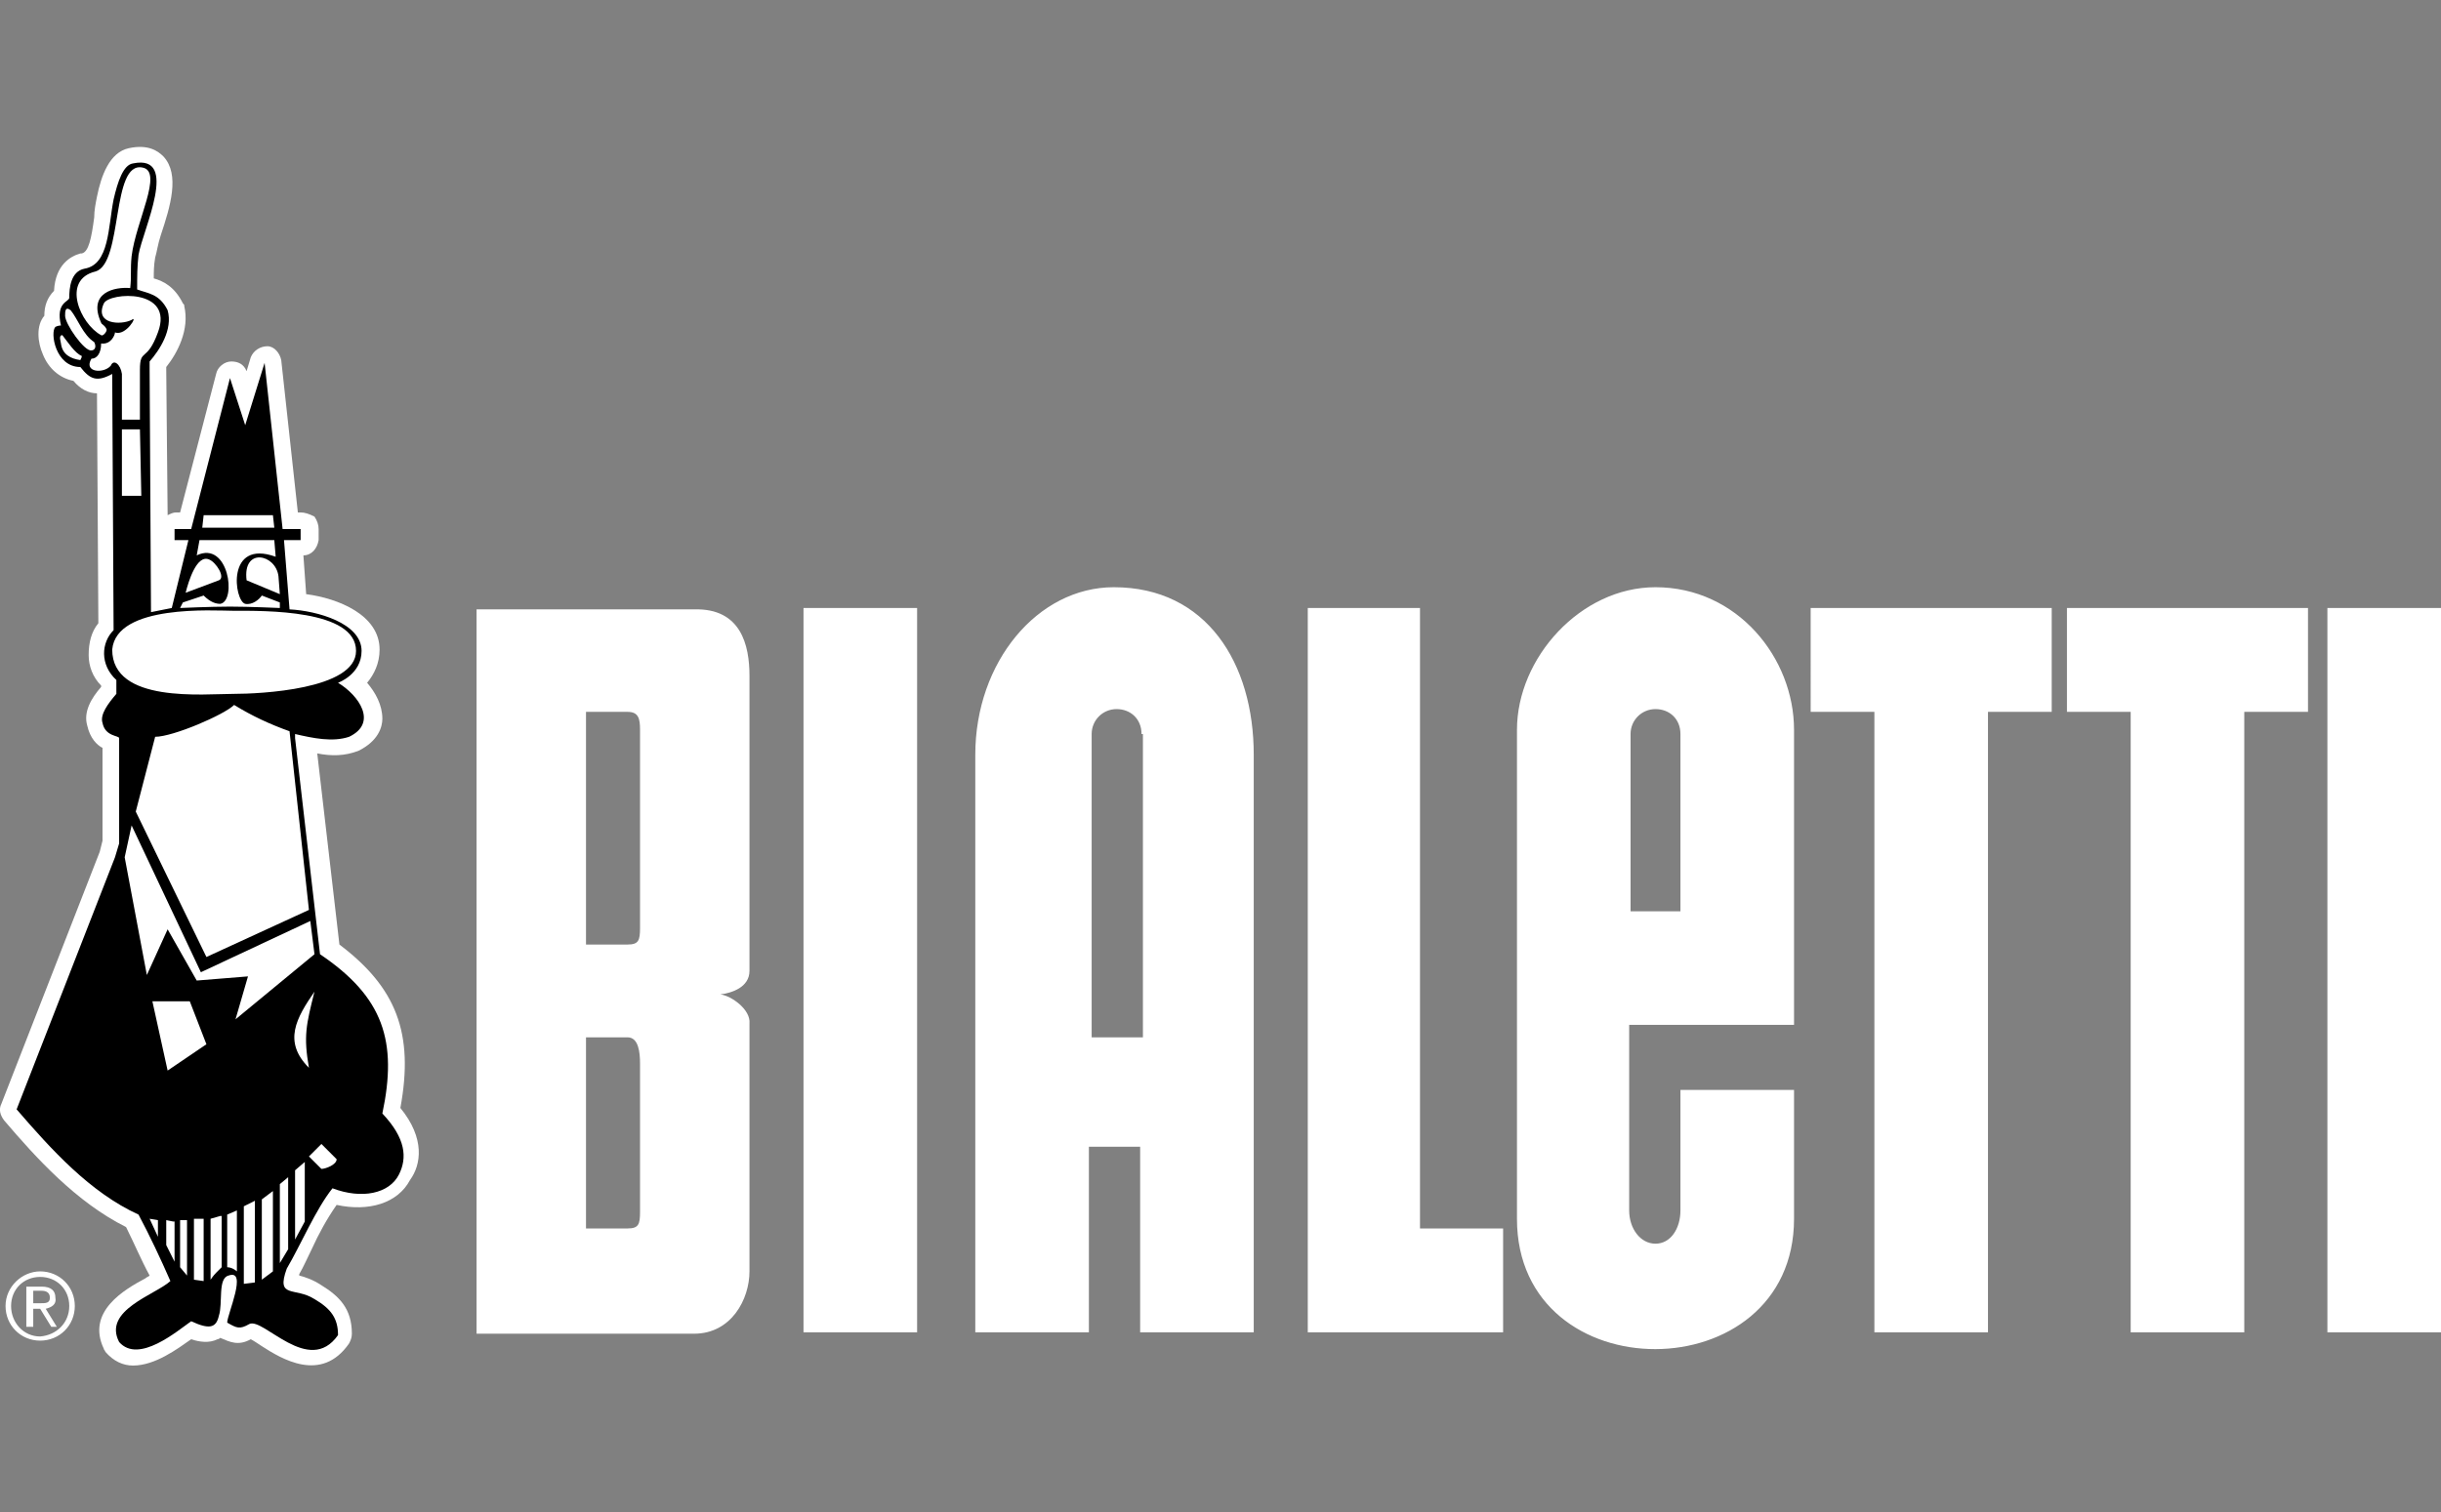 <svg xmlns="http://www.w3.org/2000/svg" xmlns:xlink="http://www.w3.org/1999/xlink" id="Ebene_1" x="0px" y="0px" viewBox="0 0 176.2 109.2" xml:space="preserve"><rect x="0" y="0" width="176.2" height="109.2" fill="#808080" stroke="none"/><path fill="#FFFFFF" d="M28.9,80c1-5.4-0.3-8.7-4.4-11.8l-1.6-13.8c1,0.2,2,0.2,3-0.2c1.4-0.7,1.7-1.7,1.7-2.3c0-1-0.5-1.9-1.1-2.6 c0.5-0.6,0.9-1.4,0.9-2.4c0-2.5-3-3.7-5.3-4l-0.2-2.8c0.6,0,1-0.5,1.1-1.1l0-0.8c0-0.3-0.1-0.6-0.3-0.9C22.3,37.1,22,37,21.7,37 h-0.2l-1.2-11c-0.1-0.5-0.5-1-1-1c-0.5,0-1,0.3-1.2,0.8l-0.3,1c-0.2-0.5-0.6-0.7-1.1-0.7c-0.5,0-1,0.4-1.1,0.9l-2.6,10h-0.3 c-0.2,0-0.4,0.1-0.6,0.2l-0.1-10.5v-0.2c0.8-1,1.7-2.7,1.3-4.4c0-0.1,0-0.1-0.1-0.2c-0.6-1.2-1.4-1.6-2.1-1.8c0-0.5,0-0.9,0.1-1.5 c0.1-0.3,0.2-1,0.4-1.6c0.7-2.1,1.4-4.4,0.2-5.7c-0.4-0.4-1.1-0.9-2.5-0.6c-1.4,0.3-2,2-2.3,3.5c-0.1,0.5-0.2,1-0.2,1.5 c-0.2,1.5-0.4,2.5-0.9,2.6c0,0-0.1,0-0.1,0c-0.7,0.2-1.8,0.8-1.9,2.7c-0.5,0.5-0.7,1.1-0.7,1.8c-0.6,0.7-0.5,1.9-0.1,2.8 c0.4,1,1.2,1.7,2.2,1.9c0.5,0.6,1.1,0.9,1.7,0.9L7.1,45c-0.5,0.6-0.7,1.4-0.7,2.3c0,0.8,0.3,1.6,0.9,2.2l0,0.1 c-0.7,0.8-1.3,1.8-1,2.8c0.2,0.9,0.7,1.4,1.1,1.6v6.7l-0.2,0.8L0.1,79.7c-0.2,0.4-0.1,0.8,0.2,1.2c2.3,2.7,5.2,5.9,8.8,7.7 c0.6,1.2,1.1,2.4,1.7,3.5c-0.1,0.1-0.2,0.1-0.3,0.2c-1.5,0.8-4.3,2.4-3,5.1c0,0.1,0.1,0.1,0.1,0.2c0.6,0.7,1.3,1,2,1 c1.6,0,3.2-1.2,4.2-1.9c0,0,0,0,0,0c0.6,0.2,1.3,0.3,1.9,0c0.1,0,0.2-0.1,0.2-0.1c0.7,0.3,1.3,0.6,2.2,0.1c0.2,0.1,0.5,0.3,0.8,0.5 c1.4,0.9,4.3,2.7,6.3-0.2c0.1-0.2,0.2-0.4,0.2-0.7c0-1.8-0.9-2.7-2.2-3.5c-0.6-0.4-1.2-0.6-1.6-0.7c0,0,0-0.1,0-0.1 c0.3-0.5,0.6-1.2,0.9-1.8c0.5-1.1,1.1-2.2,1.8-3.2c2.3,0.5,4.4-0.1,5.3-1.8C30.4,84.1,30.7,82.2,28.9,80z"></path><path d="M27.6,80.4c1.7,1.8,1.8,3.2,1.2,4.4c-0.7,1.4-2.7,1.8-4.8,1c-1.2,1.5-2.3,4.1-3.3,5.8c-0.8,2.2,0.6,1.3,2,2.2 c1.2,0.7,1.7,1.4,1.7,2.6c-2.1,3-5.4-1.3-6.4-0.8c-0.7,0.4-0.9,0.3-1.6-0.1c0-0.6,1.5-3.9,0.1-3.4c-0.8,0.2-0.4,2-0.7,2.9 c-0.2,0.9-0.7,1-2,0.4c-1,0.7-3.8,3.1-5.2,1.5c-1.2-2.3,2.6-3.4,3.7-4.4c-0.7-1.6-1.5-3.3-2.3-4.8c-3.5-1.6-6.3-4.7-8.8-7.6 l7.1-18.2l0.3-1v-7.6c0-0.2-1-0.1-1.2-1.1c-0.2-0.6,0.4-1.4,1-2.1l0-1c-1.2-1.1-1.1-2.7-0.2-3.6L8.1,27c-1.1,0.6-1.6,0.4-2.3-0.5 c-1.8,0-2.2-2.5-1.8-2.9c0.2-0.1,0.4-0.1,0.4-0.1C4,21.8,5,21.8,5,21.5c0-0.7,0.1-1.9,1.1-2.1c1.8-0.3,1.7-3,2.1-5 c0.3-1.3,0.7-2.5,1.4-2.6c3.4-0.7,0.7,4.8,0.4,6.6c-0.1,0.9-0.1,1.5-0.1,2.5c0.8,0.3,1.6,0.3,2.2,1.5c0.4,1.4-0.6,2.9-1.3,3.7v0.6 l0.1,17.5c0.5-0.1,1-0.2,1.5-0.3l1.2-4.9h-1v-0.8h1.2l2.8-10.9l1.1,3.4l1.4-4.5l1.3,12h1.3l0,0.8h-1.2l0.4,5c2,0.1,5.2,1,5.2,3 c0,1.7-1.7,2.3-1.7,2.3c1.5,0.9,2.9,2.9,0.8,3.9c-1.2,0.4-2.6,0.1-3.9-0.2l0,0.3l1.8,15.6C27.7,72,28.7,75.2,27.6,80.4z M20.9,52.8 c-1.4-0.5-2.7-1.1-4-1.9c-0.7,0.7-4.4,2.3-5.7,2.3l-1.4,5.4l5.1,10.5l7.4-3.4L20.9,52.8z M20.1,41.6c-0.2-1.6-2.6-2.1-2.3,0.3l2.4,1 L20.1,41.6z M14.6,38.1h5.2l-0.1-0.9h-5L14.6,38.1z M13.4,42.8l2.4-0.9c0.5-0.2-0.2-1.3-0.7-1.5C14.2,40,13.6,42,13.4,42.8 L13.4,42.8z M13,43.9c0,0,2.2-0.1,3.6-0.1c1.4,0,3.6,0.1,3.6,0.1v-0.4L18.9,43c-0.2,0.3-0.7,0.7-1.2,0.6c-0.8-0.2-1.4-4.7,2.2-3.4 L19.8,39h-5.4l-0.2,1.1c2.3-1.1,2.9,3.3,1.7,3.5c-0.3,0-0.7-0.1-1.2-0.6l-1.5,0.5L13,43.9z M7.3,24.2c0.1,0.1,0.4-0.2,0.4-0.4 c-0.1-0.3-0.4-0.4-0.4-0.5c-1-2.2,1-2.6,2.1-2.5c0.1-0.9,0-1.3,0.1-2.3c0.3-2.5,2.3-6.1,0.8-6.4C8,11.6,8.9,19,6.9,19.6 C4.4,20.2,5.8,23.4,7.3,24.2z M5.9,25.7c-0.5-0.2-1-1-1.4-1.5c-0.3,0-0.1,0.5-0.1,0.6c0.1,0.8,0.7,1.1,1.4,1.2 C5.9,25.8,5.9,25.8,5.9,25.7z M6.6,25.3c0.2,0,0.4-0.2,0.2-0.6C6,24.2,5.6,23,5.1,22.4c-0.4-0.3-0.4,0.1-0.4,0.4 C4.7,23.4,6.1,25.4,6.6,25.3z M8.8,27v3.3l1.3,0v-3.6c0-1.6,0.5-0.5,1.3-2.7c1.2-3.2-3.5-2.9-3.9-2.1c-0.7,1.5,1.2,1.6,2,1.2 c0.5-0.4-0.4,1.2-1.2,0.9c0,0.2-0.3,0.9-1,0.8c0,0.7-0.3,1.1-0.7,1.1C6,26.9,7.5,27,8,26.4C8.2,25.9,8.7,26.3,8.8,27z M10.1,31H8.8 v4.8h1.4L10.1,31z M16.9,50.1c1.8,0,8.8-0.3,8.8-3.1c0-3-6.6-2.9-8.9-2.9c-1.3,0-8.4-0.5-8.7,2.8C8.1,50.8,14.7,50.1,16.9,50.1z  M11.4,88.1l-0.6-0.1l0.6,1.3V88.1z M12.5,88.2L12,88.1v1.8l0.6,1.2V88.2z M13.5,88.1l-0.5,0v3.4l0.5,0.6V88.1z M14.7,88l-0.7,0v4.4 l0.7,0.1V88z M14.9,75.4l-1.2-3.1H11l1.1,5L14.9,75.4z M15.9,87.8L15.2,88v4.4c0,0,0.2-0.3,0.4-0.5c0.2-0.2,0.4-0.4,0.4-0.4V87.8z  M17.1,87.4l-0.7,0.3v3.8c0,0,0.2,0,0.4,0.1c0.2,0.1,0.3,0.2,0.3,0.2V87.4z M22.7,68.9l-0.3-2.4l-7.9,3.7l-5-10.6L9,61.9l1.6,8.5 l1.5-3.3l2.1,3.7l3.7-0.3L17,73.6L22.7,68.9z M18.4,92.6l0-5.9l-0.8,0.4v5.6L18.4,92.6z M19.7,86l-0.8,0.6v5.8l0.8-0.6V86z M20.8,85 l-0.6,0.5v5.7l0.6-1V85z M22,83.9l-0.7,0.6v5l0.7-1.3V83.9z M22.3,77.1c-0.4-2.3-0.2-3.1,0.4-5.5C21.4,73.5,20.4,75.2,22.3,77.1z  M24.3,83.7l-1.1-1.1l-0.9,0.9l0.9,0.9C23.5,84.4,24.3,84.1,24.3,83.7z"></path><path fill="#FFFFFF" d="M130.7,43.9h17.4v7.5h-4.6v44.8h-8.2V51.4h-4.6V43.9z M102.6,43.9h-8.2v52.3h14.1v-7.5h-6V43.9z M58,96.2 h8.2V43.9H58V96.2z M168,43.9v52.3h8.2V43.9H168z M149.2,51.4h4.6v44.8h8.2V51.4h4.6v-7.5h-17.4V51.4z M54.1,48.8v21.3 c0,1.2-1.3,1.6-2.1,1.7c0.8,0.1,2.2,1.1,2.1,2.1v17.9c0,2-1.3,4.5-4,4.5H34.4l0-52.3h15.7C53.5,43.9,54.1,46.6,54.1,48.8z  M46.2,76.8c0-0.8-0.1-1.9-0.9-1.9l-3,0v13.8h3c0.8,0,0.9-0.3,0.9-1.2V76.8z M46.2,52.7c0-0.8-0.1-1.3-0.9-1.3l-3,0v16.8h3 c0.8,0,0.9-0.3,0.9-1.2V52.7z M90.5,54.5v41.7h-8.2V82.8h-3.7v13.4h-8.2V54.5c0-6.7,4.5-12.1,10-12.1C87.1,42.4,90.5,47.9,90.5,54.5 z M82.4,53c0-1.1-0.8-1.8-1.8-1.8c-1,0-1.8,0.8-1.8,1.8l0,21.9h3.7V53z M117.6,74l0,13.4c0,1.3,0.8,2.4,1.9,2.4 c1.1,0,1.8-1.1,1.8-2.4v-8.7h8.2l0,9.3c0,12.5-20,12.6-20,0V52.7c0-5.2,4.6-10.3,10-10.3c5.9,0,10,5.1,10,10.3l0,21.3H117.6z  M121.3,65.8V53c0-1.1-0.8-1.8-1.8-1.8c-1,0-1.8,0.8-1.8,1.8l0,12.8H121.3z M5.4,94.3c0,1.4-1.1,2.5-2.5,2.5c-1.4,0-2.5-1.1-2.5-2.5 c0-1.4,1.2-2.5,2.5-2.5C4.3,91.8,5.4,92.9,5.4,94.3z M5,94.3c0-1.2-0.9-2.1-2.1-2.1c-1.2,0-2.1,0.9-2.1,2.1c0,1.2,0.9,2.2,2.1,2.2 C4.1,96.4,5,95.5,5,94.3z M3.3,94.5l0.8,1.3H3.7l-0.8-1.3H2.4v1.3H1.9v-2.9h1.1c0.7,0,1,0.3,1,0.8C4.1,94.2,3.7,94.4,3.3,94.5z  M3.6,93.7c0-0.4-0.3-0.5-0.6-0.5H2.4v0.9h0.5C3.3,94.1,3.6,94.1,3.6,93.7z"></path></svg>